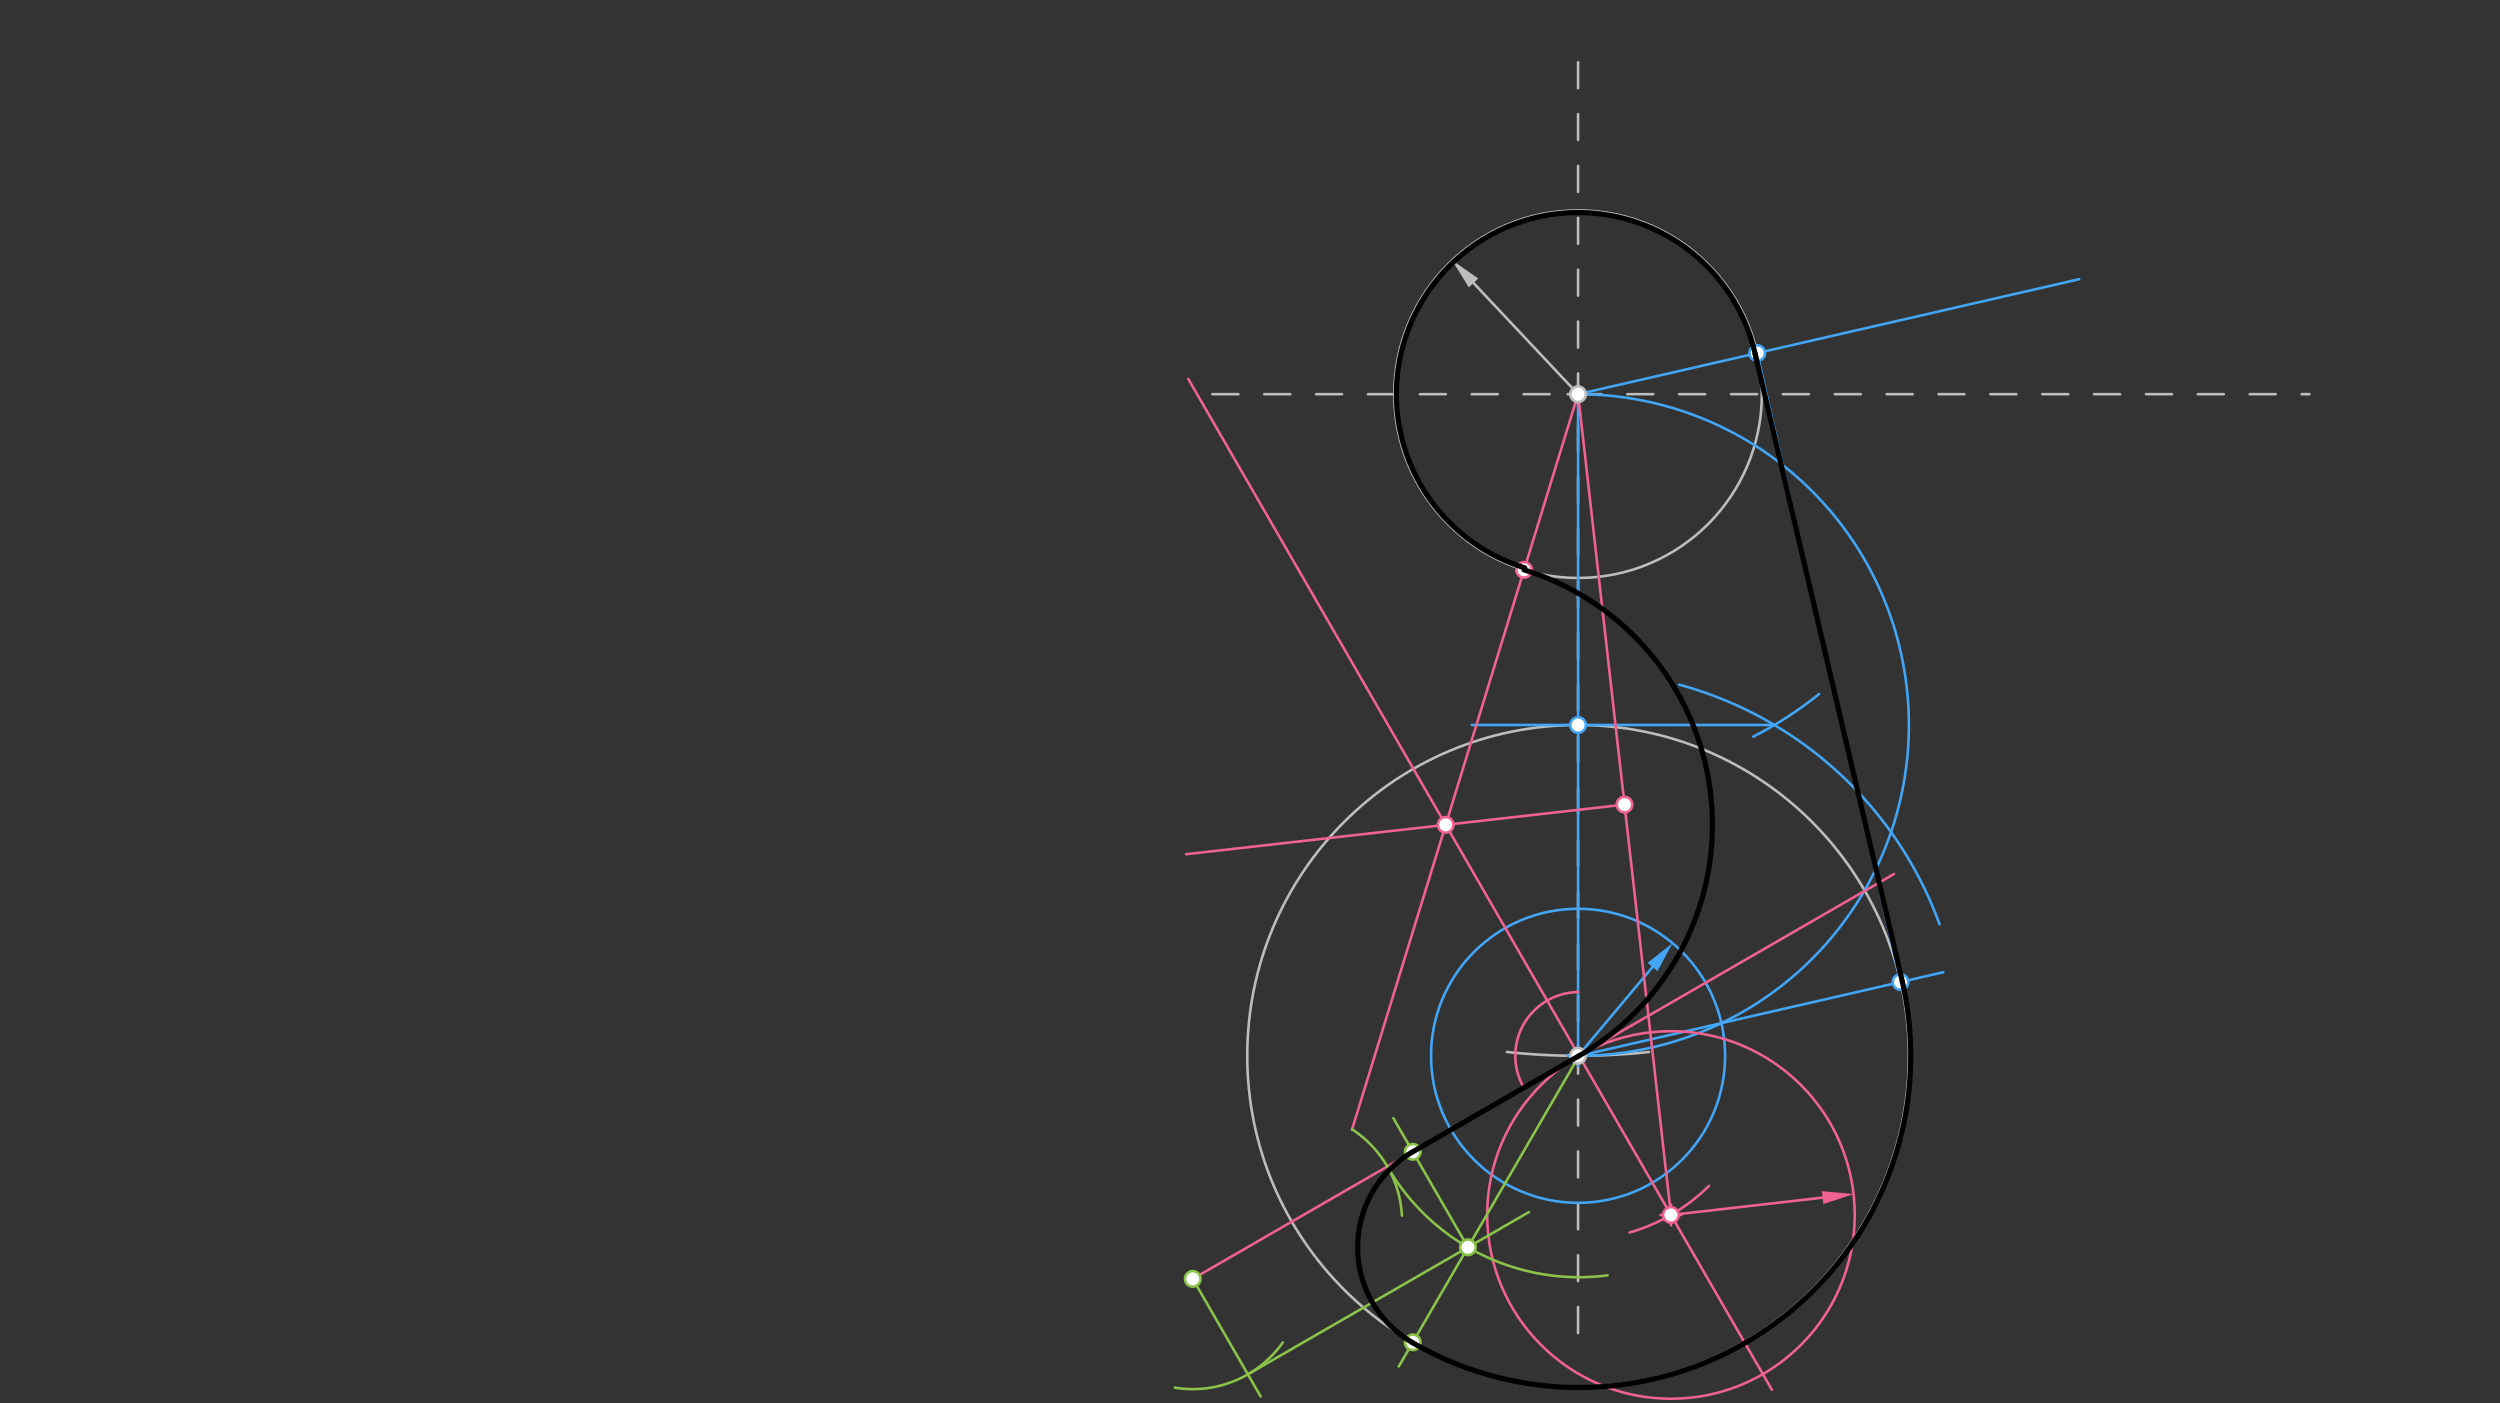 <svg xmlns="http://www.w3.org/2000/svg" class="svg--816" height="100%" preserveAspectRatio="xMidYMid meet" viewBox="0 0 964 541" width="100%"><rect x="0" y="0" width="964" height="541" fill="#333333" stroke="none"/><defs><marker id="marker-arrow" markerHeight="16" markerUnits="userSpaceOnUse" markerWidth="24" orient="auto-start-reverse" refX="24" refY="4" viewBox="0 0 24 8"><path d="M 0 0 L 24 4 L 0 8 z" stroke="inherit"></path></marker></defs><g class="aux-layer--949"><g class="element--733"><line stroke="#BDBDBD" stroke-dasharray="10" stroke-linecap="round" stroke-width="1" x1="467.5" x2="890.5" y1="152" y2="152"></line></g><g class="element--733"><line stroke="#BDBDBD" stroke-dasharray="10" stroke-linecap="round" stroke-width="1" x1="608.5" x2="608.5" y1="24" y2="518"></line></g><g class="element--733"><path d="M 581.107 405.643 A 255.118 255.118 0 0 0 635.893 405.643" fill="none" stroke="#BDBDBD" stroke-dasharray="none" stroke-linecap="round" stroke-width="1"></path></g><g class="element--733"><g class="center--a87"><line x1="604.5" y1="152" x2="612.5" y2="152" stroke="#BDBDBD" stroke-width="1" stroke-linecap="round"></line><line x1="608.5" y1="148" x2="608.5" y2="156" stroke="#BDBDBD" stroke-width="1" stroke-linecap="round"></line><circle class="hit--87b" cx="608.5" cy="152" r="4" stroke="none" fill="transparent"></circle></g><circle cx="608.5" cy="152" fill="none" r="70.866" stroke="#BDBDBD" stroke-dasharray="none" stroke-width="1"></circle></g><g class="element--733"><line stroke="#BDBDBD" stroke-dasharray="none" stroke-linecap="round" stroke-width="1" x1="568.182" x2="608.5" y1="109.109" y2="152"></line><path d="M559.963,100.365 l12,2.5 l0,-5 z" fill="#BDBDBD" stroke="#BDBDBD" stroke-width="0" transform="rotate(46.771, 559.963, 100.365)"></path></g><g class="element--733"><g class="center--a87"><line x1="604.5" y1="407.118" x2="612.5" y2="407.118" stroke="#BDBDBD" stroke-width="1" stroke-linecap="round"></line><line x1="608.5" y1="403.118" x2="608.5" y2="411.118" stroke="#BDBDBD" stroke-width="1" stroke-linecap="round"></line><circle class="hit--87b" cx="608.5" cy="407.118" r="4" stroke="none" fill="transparent"></circle></g><circle cx="608.5" cy="407.118" fill="none" r="127.559" stroke="#BDBDBD" stroke-dasharray="none" stroke-width="1"></circle></g><g class="element--733"><g class="center--a87"><line x1="604.5" y1="407.118" x2="612.5" y2="407.118" stroke="#42A5F5" stroke-width="1" stroke-linecap="round"></line><line x1="608.5" y1="403.118" x2="608.5" y2="411.118" stroke="#42A5F5" stroke-width="1" stroke-linecap="round"></line><circle class="hit--87b" cx="608.5" cy="407.118" r="4" stroke="none" fill="transparent"></circle></g><circle cx="608.5" cy="407.118" fill="none" r="56.693" stroke="#42A5F5" stroke-dasharray="none" stroke-width="1"></circle></g><g class="element--733"><line stroke="#42A5F5" stroke-dasharray="none" stroke-linecap="round" stroke-width="1" x1="637.219" x2="608.5" y1="372.874" y2="407.118"></line><path d="M644.93,363.679 l12,2.5 l0,-5 z" fill="#42A5F5" stroke="#42A5F5" stroke-width="0" transform="rotate(129.985, 644.93, 363.679)"></path></g><g class="element--733"><line stroke="#42A5F5" stroke-dasharray="none" stroke-linecap="round" stroke-width="1" x1="608.5" x2="608.5" y1="152" y2="407.118"></line></g><g class="element--733"><path d="M 647.5 264 A 148.337 148.337 0 0 1 747.893 356.388" fill="none" stroke="#42A5F5" stroke-dasharray="none" stroke-linecap="round" stroke-width="1"></path></g><g class="element--733"><path d="M 701.417 267.63 A 148.337 148.337 0 0 1 676.064 284.057" fill="none" stroke="#42A5F5" stroke-dasharray="none" stroke-linecap="round" stroke-width="1"></path></g><g class="element--733"><line stroke="#42A5F5" stroke-dasharray="none" stroke-linecap="round" stroke-width="1" x1="684.213" x2="567.5" y1="279.559" y2="279.559"></line></g><g class="element--733"><path d="M 608.5 152 A 127.559 127.559 0 1 1 608.5 407.118" fill="none" stroke="#42A5F5" stroke-dasharray="none" stroke-linecap="round" stroke-width="1"></path></g><g class="element--733"><line stroke="#42A5F5" stroke-dasharray="none" stroke-linecap="round" stroke-width="1" x1="608.886" x2="749.326" y1="407.118" y2="374.885"></line></g><g class="element--733"><line stroke="#42A5F5" stroke-dasharray="none" stroke-linecap="round" stroke-width="1" x1="608.5" x2="801.716" y1="152" y2="107.655"></line></g><g class="element--733"><line stroke="#42A5F5" stroke-dasharray="none" stroke-linecap="round" stroke-width="1" x1="677.57" x2="733.216" y1="136.147" y2="380.293"></line></g><g class="element--733"><line stroke="#F06292" stroke-dasharray="none" stroke-linecap="round" stroke-width="1" x1="608.886" x2="459.922" y1="407.118" y2="493.122"></line></g><g class="element--733"><line stroke="#F06292" stroke-dasharray="none" stroke-linecap="round" stroke-width="1" x1="608.886" x2="730.311" y1="407.118" y2="337.013"></line></g><g class="element--733"><path d="M 608.5 382.539 A 24.582 24.582 0 0 0 587.597 419.409" fill="none" stroke="#F06292" stroke-dasharray="none" stroke-linecap="round" stroke-width="1"></path></g><g class="element--733"><line stroke="#F06292" stroke-dasharray="none" stroke-linecap="round" stroke-width="1" x1="608.886" x2="458.212" y1="407.118" y2="146.144"></line></g><g class="element--733"><line stroke="#F06292" stroke-dasharray="none" stroke-linecap="round" stroke-width="1" x1="608.886" x2="683.236" y1="407.118" y2="535.896"></line></g><g class="element--733"><path d="M 658.946 457.277 A 70.866 70.866 0 0 1 628.347 475.259" fill="none" stroke="#F06292" stroke-dasharray="none" stroke-linecap="round" stroke-width="1"></path></g><g class="element--733"><g class="center--a87"><line x1="640.319" y1="468.49" x2="648.319" y2="468.49" stroke="#F06292" stroke-width="1" stroke-linecap="round"></line><line x1="644.319" y1="464.49" x2="644.319" y2="472.49" stroke="#F06292" stroke-width="1" stroke-linecap="round"></line><circle class="hit--87b" cx="644.319" cy="468.49" r="4" stroke="none" fill="transparent"></circle></g><circle cx="644.319" cy="468.49" fill="none" r="70.866" stroke="#F06292" stroke-dasharray="none" stroke-width="1"></circle></g><g class="element--733"><line stroke="#F06292" stroke-dasharray="none" stroke-linecap="round" stroke-width="1" x1="702.804" x2="644.319" y1="461.799" y2="468.49"></line><path d="M714.726,460.435 l12,2.5 l0,-5 z" fill="#F06292" stroke="#F06292" stroke-width="0" transform="rotate(173.474, 714.726, 460.435)"></path></g><g class="element--733"><line stroke="#F06292" stroke-dasharray="none" stroke-linecap="round" stroke-width="1" x1="644.319" x2="608.5" y1="468.49" y2="152"></line></g><g class="element--733"><line stroke="#F06292" stroke-dasharray="none" stroke-linecap="round" stroke-width="1" x1="626.409" x2="457.335" y1="310.245" y2="329.38"></line></g><g class="element--733"><line stroke="#F06292" stroke-dasharray="none" stroke-linecap="round" stroke-width="1" x1="557.461" x2="608.5" y1="318.048" y2="152"></line></g><g class="element--733"><line stroke="#F06292" stroke-dasharray="none" stroke-linecap="round" stroke-width="1" x1="557.461" x2="521.32" y1="318.048" y2="435.629"></line></g><g class="element--733"><path d="M 587.679 219.738 A 102.849 102.849 0 0 1 608.886 407.118" fill="none" stroke="#F06292" stroke-dasharray="none" stroke-linecap="round" stroke-width="1"></path></g><g class="element--733"><path d="M 540.582 468.719 A 42.52 42.52 0 0 0 521.413 435.488" fill="none" stroke="#8BC34A" stroke-dasharray="none" stroke-linecap="round" stroke-width="1"></path></g><g class="element--733"><line stroke="#8BC34A" stroke-dasharray="none" stroke-linecap="round" stroke-width="1" x1="459.922" x2="486.084" y1="493.122" y2="538.437"></line></g><g class="element--733"><path d="M 453.003 535.076 A 42.52 42.52 0 0 0 494.633 517.679" fill="none" stroke="#8BC34A" stroke-dasharray="none" stroke-linecap="round" stroke-width="1"></path></g><g class="element--733"><line stroke="#8BC34A" stroke-dasharray="none" stroke-linecap="round" stroke-width="1" x1="481.181" x2="589.529" y1="529.946" y2="467.391"></line></g><g class="element--733"><path d="M 534.95 449.805 A 85.373 85.373 0 0 0 619.875 491.781" fill="none" stroke="#8BC34A" stroke-dasharray="none" stroke-linecap="round" stroke-width="1"></path></g><g class="element--733"><line stroke="#8BC34A" stroke-dasharray="none" stroke-linecap="round" stroke-width="1" x1="566.032" x2="537.285" y1="480.957" y2="431.165"></line></g><g class="element--733"><line stroke="#8BC34A" stroke-dasharray="none" stroke-linecap="round" stroke-width="1" x1="608.886" x2="539.358" y1="407.118" y2="526.918"></line></g><g class="element--733"><path d="M 544.772 444.134 A 42.52 42.52 0 0 0 544.689 517.732" fill="none" stroke="#8BC34A" stroke-dasharray="none" stroke-linecap="round" stroke-width="1"></path></g><g class="element--733"><circle cx="608.5" cy="152" r="3" stroke="#BDBDBD" stroke-width="1" fill="#ffffff"></circle>}</g><g class="element--733"><circle cx="608.5" cy="407.118" r="3" stroke="#BDBDBD" stroke-width="1" fill="#ffffff"></circle>}</g><g class="element--733"><circle cx="608.5" cy="279.559" r="3" stroke="#42A5F5" stroke-width="1" fill="#ffffff"></circle>}</g><g class="element--733"><circle cx="732.846" cy="378.667" r="3" stroke="#42A5F5" stroke-width="1" fill="#ffffff"></circle>}</g><g class="element--733"><circle cx="677.57" cy="136.147" r="3" stroke="#42A5F5" stroke-width="1" fill="#ffffff"></circle>}</g><g class="element--733"><circle cx="644.319" cy="468.49" r="3" stroke="#F06292" stroke-width="1" fill="#ffffff"></circle>}</g><g class="element--733"><circle cx="626.409" cy="310.245" r="3" stroke="#F06292" stroke-width="1" fill="#ffffff"></circle>}</g><g class="element--733"><circle cx="557.461" cy="318.048" r="3" stroke="#F06292" stroke-width="1" fill="#ffffff"></circle>}</g><g class="element--733"><circle cx="587.679" cy="219.738" r="3" stroke="#F06292" stroke-width="1" fill="#ffffff"></circle>}</g><g class="element--733"><circle cx="459.922" cy="493.122" r="3" stroke="#8BC34A" stroke-width="1" fill="#ffffff"></circle>}</g><g class="element--733"><circle cx="566.032" cy="480.957" r="3" stroke="#8BC34A" stroke-width="1" fill="#ffffff"></circle>}</g><g class="element--733"><circle cx="544.772" cy="444.134" r="3" stroke="#8BC34A" stroke-width="1" fill="#ffffff"></circle>}</g><g class="element--733"><circle cx="544.76" cy="517.61" r="3" stroke="#8BC34A" stroke-width="1" fill="#ffffff"></circle>}</g></g><g class="main-layer--75a"><g class="element--733"><path d="M 677.5 140 A 70.036 70.036 0 1 0 587.923 218.945" fill="none" stroke="#000000" stroke-dasharray="none" stroke-linecap="round" stroke-width="2"></path></g><g class="element--733"><line stroke="#000000" stroke-dasharray="none" stroke-linecap="round" stroke-width="2" x1="608.886" x2="544.772" y1="407.118" y2="444.134"></line></g><g class="element--733"><path d="M 608.886 407.118 A 102.849 102.849 0 0 0 587.679 219.738" fill="none" stroke="#000000" stroke-dasharray="none" stroke-linecap="round" stroke-width="2"></path></g><g class="element--733"><path d="M 544.772 444.134 A 42.52 42.52 0 0 0 544.689 517.732" fill="none" stroke="#000000" stroke-dasharray="none" stroke-linecap="round" stroke-width="2"></path></g><g class="element--733"><path d="M 544.689 517.732 A 127.893 127.893 0 0 0 733.538 378.509" fill="none" stroke="#000000" stroke-dasharray="none" stroke-linecap="round" stroke-width="2"></path></g><g class="element--733"><line stroke="#000000" stroke-dasharray="none" stroke-linecap="round" stroke-width="2" x1="733.538" x2="676.761" y1="378.509" y2="136.333"></line></g></g><g class="snaps-layer--ac6"></g><g class="temp-layer--52d"></g></svg>